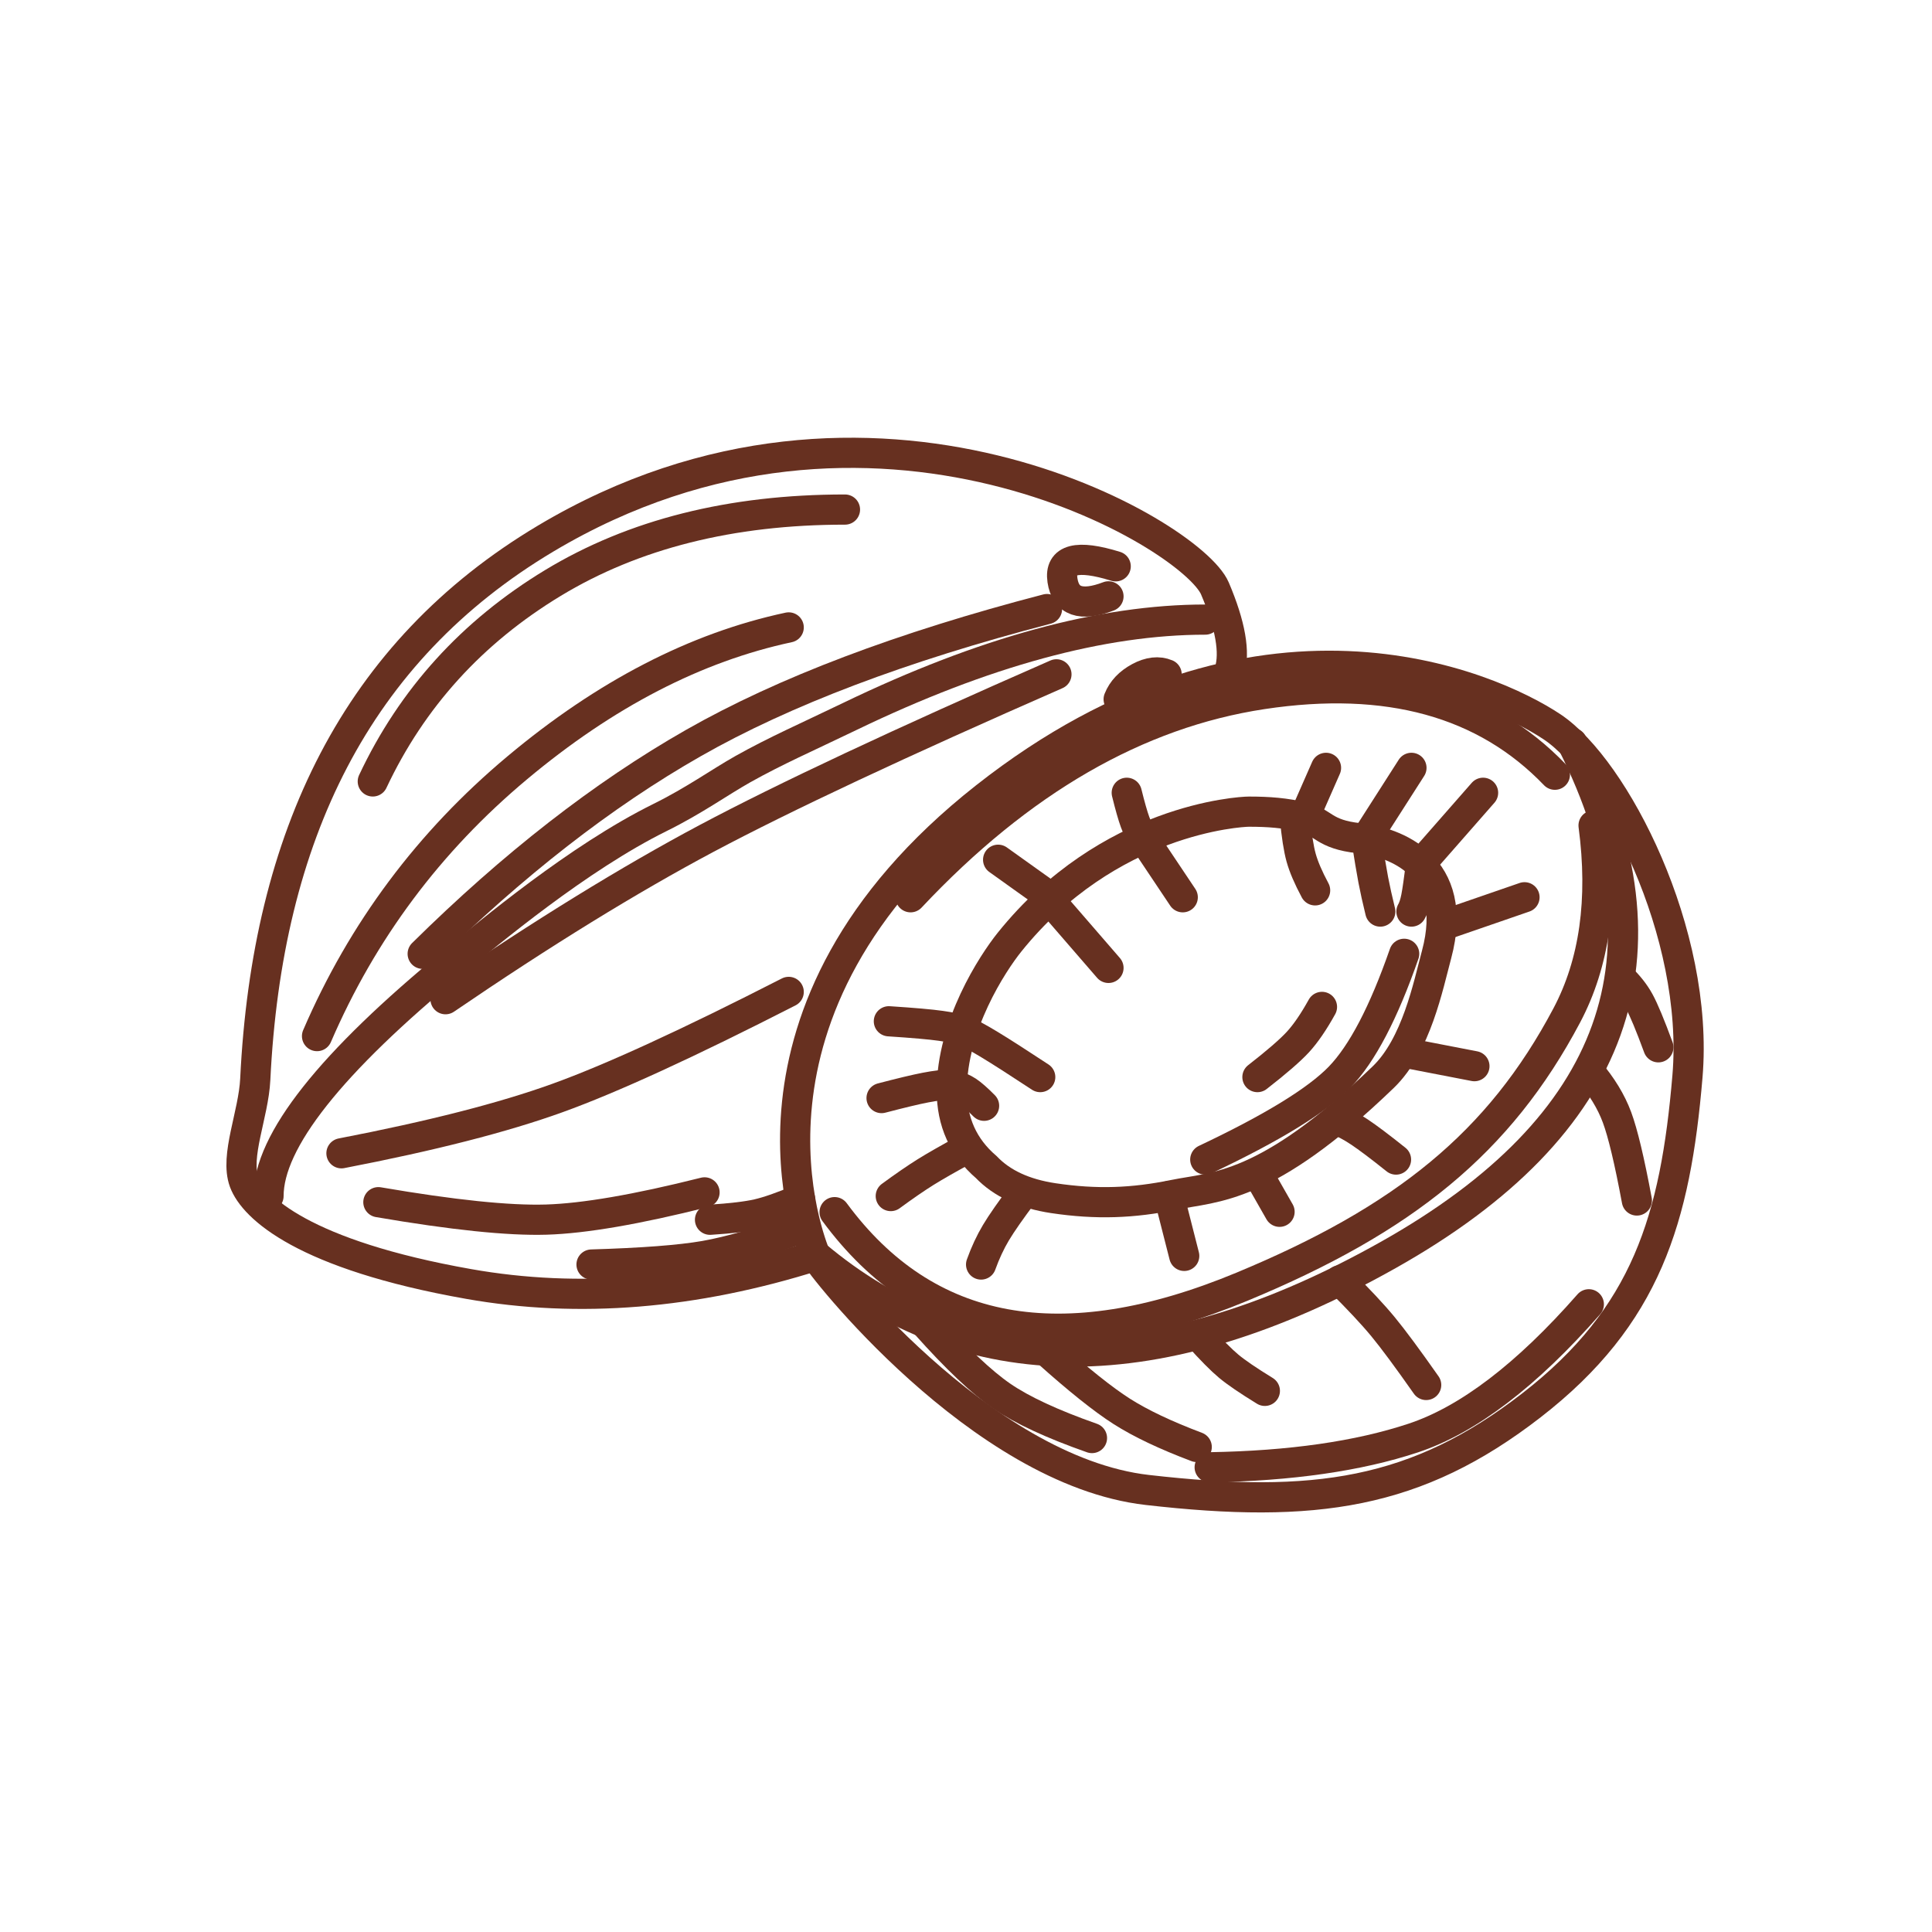 <?xml version="1.0" encoding="UTF-8"?>
<svg width="64px" height="64px" viewBox="0 0 64 64" version="1.1" xmlns="http://www.w3.org/2000/svg" xmlns:xlink="http://www.w3.org/1999/xlink">
    <title>Turmeric Powder</title>
    <defs>
        <filter id="filter-1">
            <feColorMatrix in="SourceGraphic" type="matrix" values="0 0 0 0 0.404 0 0 0 0 0.188 0 0 0 0 0.125 0 0 0 1 0"></feColorMatrix>
        </filter>
    </defs>
    <g id="Page-1" stroke="none" stroke-width="1" fill="none" fill-rule="evenodd">
        <g id="HomePage-Copy" transform="translate(-626, -381)">
            <g id="Group-11" transform="translate(626, 381)">
                <g id="Turmeric-Powder">
                    <circle id="Oval" fill="#FFFFFF" cx="32" cy="32" r="32"></circle>
                    <g filter="url(#filter-1)" id="Group-3" stroke-linecap="round">
                        <g transform="translate(8, 15)">
                            <path d="M19.014,26.599 C14.999,27.867 11.17,28.179 7.527,27.534 C2.062,26.568 0.404,24.999 0.088,24.149 C-0.227,23.299 0.399,21.921 0.456,20.754 C0.845,12.715 3.798,6.581 10.085,2.835 C20.885,-3.6 31.474,2.679 32.246,4.494 C32.761,5.704 32.921,6.62 32.727,7.243" id="Path-225" stroke="#673020"></path>
                            <path d="M19.003,26.57 C18.893,26.277 15.634,18.498 24.646,11.405 C33.658,4.313 41.355,7.704 43.417,9.079 C45.478,10.453 48.303,15.892 47.899,20.661 C47.5,25.382 46.538,28.599 42.734,31.551 C38.929,34.502 35.556,34.992 30.007,34.357 C24.458,33.723 19.114,26.862 19.003,26.57 Z" id="Path-226" stroke="#673020"></path>
                            <path d="M19.003,26.57 C24.069,30.841 30.398,30.841 37.992,26.57 C45.586,22.298 47.616,16.646 44.082,9.613" id="Path-227" stroke="#673020"></path>
                            <path d="M19.647,25.154 C22.683,29.273 27.18,30.097 33.139,27.625 C38.51,25.397 41.667,22.856 43.902,18.636 C44.819,16.904 45.115,14.807 44.789,12.344" id="Path-228" stroke="#673020"></path>
                            <path d="M22.164,14.723 C25.786,10.865 29.671,8.622 33.82,7.995 C37.968,7.368 41.197,8.258 43.507,10.664" id="Path-229" stroke="#673020"></path>
                            <path d="M24.671,23.661 C23.91,23.008 23.529,22.163 23.529,21.125 C23.529,18.974 24.877,16.914 25.441,16.211 C28.713,12.135 33.065,11.887 33.372,11.887 C34.024,11.887 34.574,11.927 35.204,12.079 C35.834,12.23 35.844,12.642 37.018,12.766 C38.191,12.889 40.381,13.669 39.588,16.622 C39.308,17.663 38.921,19.62 37.823,20.68 C33.93,24.432 32.236,24.303 30.886,24.58 C29.536,24.856 28.328,24.906 26.888,24.69 C25.928,24.545 25.189,24.202 24.671,23.661 Z" id="Path-230" stroke="#673020"></path>
                            <path d="M22.66,28.853 C23.674,29.991 24.516,30.79 25.188,31.251 C25.86,31.712 26.855,32.174 28.173,32.637" id="Path-231" stroke="#673020"></path>
                            <path d="M26.683,29.774 C27.715,30.699 28.542,31.36 29.163,31.756 C29.784,32.151 30.611,32.544 31.643,32.933" id="Path-232" stroke="#673020"></path>
                            <path d="M31.689,29.233 C32.119,29.712 32.457,30.053 32.703,30.258 C32.949,30.463 33.348,30.735 33.9,31.074" id="Path-233" stroke="#673020"></path>
                            <path d="M36.378,27.413 C36.997,28.027 37.475,28.538 37.811,28.945 C38.147,29.352 38.625,29.997 39.244,30.879" id="Path-234" stroke="#673020"></path>
                            <path d="M44.632,20.478 C45.061,20.981 45.373,21.493 45.566,22.014 C45.759,22.535 45.978,23.453 46.223,24.768" id="Path-235" stroke="#673020"></path>
                            <path d="M45.67,17.375 C45.94,17.63 46.151,17.896 46.302,18.173 C46.454,18.451 46.665,18.958 46.935,19.693" id="Path-236" stroke="#673020"></path>
                            <path d="M32.072,33.606 C34.754,33.561 37.001,33.238 38.815,32.637 C40.629,32.035 42.568,30.558 44.632,28.206" id="Path-237" stroke="#673020"></path>
                            <line x1="30.724" y1="24.621" x2="31.229" y2="26.603" id="Path-238" stroke="#673020"></line>
                            <line x1="33.654" y1="23.856" x2="34.387" y2="25.142" id="Path-239" stroke="#673020"></line>
                            <path d="M36.277,22.103 C36.494,22.177 36.745,22.308 37.03,22.497 C37.315,22.687 37.72,22.992 38.245,23.412" id="Path-240" stroke="#673020"></path>
                            <line x1="38.515" y1="19.868" x2="40.842" y2="20.318" id="Path-241" stroke="#673020"></line>
                            <line x1="39.757" y1="15.67" x2="42.501" y2="14.723" id="Path-242" stroke="#673020"></line>
                            <line x1="39.07" y1="13.61" x2="41.129" y2="11.262" id="Path-243" stroke="#673020"></line>
                            <line x1="37.261" y1="12.772" x2="38.756" y2="10.436" id="Path-244" stroke="#673020"></line>
                            <line x1="35.204" y1="12.079" x2="35.926" y2="10.436" id="Path-245" stroke="#673020"></line>
                            <path d="M34.894,12.079 C34.95,12.67 35.019,13.115 35.102,13.413 C35.185,13.712 35.339,14.072 35.565,14.494" id="Path-246" stroke="#673020"></path>
                            <path d="M37.261,12.772 C37.356,13.38 37.433,13.84 37.492,14.151 C37.552,14.462 37.629,14.81 37.724,15.197" id="Path-247" stroke="#673020"></path>
                            <path d="M39.07,13.61 C39.007,14.144 38.954,14.515 38.913,14.723 C38.872,14.932 38.819,15.089 38.756,15.197" id="Path-248" stroke="#673020"></path>
                            <path d="M25.924,24.499 C25.49,25.075 25.179,25.52 24.991,25.835 C24.803,26.15 24.64,26.501 24.5,26.889" id="Path-249" stroke="#673020"></path>
                            <path d="M24.052,23.035 C23.444,23.364 22.981,23.628 22.66,23.828 C22.34,24.028 21.956,24.292 21.508,24.621" id="Path-250" stroke="#673020"></path>
                            <path d="M21.203,21.375 C21.845,21.207 22.331,21.09 22.66,21.027 C22.99,20.963 23.28,20.929 23.529,20.925" id="Path-251" stroke="#673020"></path>
                            <path d="M23.529,20.925 C23.737,20.983 23.911,21.058 24.052,21.15 C24.192,21.243 24.375,21.403 24.599,21.63" id="Path-252" stroke="#673020"></path>
                            <path d="M23.92,19.142 C23.742,19.081 23.488,19.027 23.158,18.981 C22.828,18.934 22.257,18.884 21.445,18.831" id="Path-253" stroke="#673020"></path>
                            <path d="M23.92,19.142 C24.12,19.224 24.407,19.378 24.781,19.605 C25.155,19.831 25.714,20.189 26.459,20.68" id="Path-254" stroke="#673020"></path>
                            <line x1="26.804" y1="14.85" x2="28.72" y2="17.063" id="Path-255" stroke="#673020"></line>
                            <line x1="26.804" y1="14.723" x2="25.064" y2="13.48" id="Path-256" stroke="#673020"></line>
                            <line x1="29.875" y1="12.772" x2="31.18" y2="14.723" id="Path-257" stroke="#673020"></line>
                            <path d="M29.875,12.772 C29.767,12.617 29.675,12.436 29.6,12.229 C29.525,12.023 29.433,11.701 29.325,11.262" id="Path-258" stroke="#673020"></path>
                            <path d="M33.654,20.68 C34.291,20.184 34.738,19.797 34.995,19.518 C35.252,19.238 35.517,18.851 35.792,18.355" id="Path-259" stroke="#673020"></path>
                            <path d="M31.926,23.412 C34.148,22.362 35.632,21.451 36.378,20.68 C37.124,19.908 37.836,18.547 38.515,16.596" id="Path-261" stroke="#673020"></path>
                            <path d="M0.895,24.621 C0.895,22.8 2.947,20.207 7.05,16.844 C8.191,15.909 11.14,13.427 13.867,12.079 C15.003,11.517 15.83,10.917 16.61,10.478 C17.704,9.865 18.689,9.438 20.156,8.731 C24.588,6.594 28.511,5.525 31.926,5.525" id="Path-262" stroke="#673020"></path>
                            <path d="M3.311,23.204 C6.294,22.629 8.677,22.019 10.461,21.375 C12.245,20.732 14.8,19.559 18.127,17.858" id="Path-263" stroke="#673020"></path>
                            <path d="M2.502,19.322 C4.002,15.842 6.212,12.88 9.133,10.436 C12.053,7.991 15.051,6.441 18.127,5.784" id="Path-264" stroke="#673020"></path>
                            <path d="M6.002,16.596 C8.989,13.646 11.979,11.318 14.972,9.613 C17.965,7.908 21.869,6.429 26.683,5.176" id="Path-265" stroke="#673020"></path>
                            <path d="M6.758,18.1 C9.975,15.905 12.86,14.129 15.411,12.772 C17.963,11.415 21.824,9.604 26.996,7.338" id="Path-266" stroke="#673020"></path>
                            <path d="M4.349,10.886 C5.648,8.126 7.637,5.935 10.314,4.313 C12.992,2.691 16.217,1.88 19.991,1.88" id="Path-267" stroke="#673020"></path>
                            <path d="M4.534,24.824 C6.993,25.246 8.847,25.439 10.098,25.401 C11.349,25.363 13.096,25.063 15.339,24.499" id="Path-268" stroke="#673020"></path>
                            <path d="M11.595,26.889 C13.276,26.839 14.524,26.744 15.339,26.603 C16.154,26.462 17.271,26.141 18.689,25.641" id="Path-269" stroke="#673020"></path>
                            <path d="M15.52,25.406 C16.22,25.361 16.746,25.299 17.098,25.219 C17.45,25.138 17.919,24.974 18.505,24.726" id="Path-270" stroke="#673020"></path>
                            <path d="M28.959,3.76 C27.679,3.363 27.091,3.516 27.195,4.22 C27.299,4.924 27.808,5.103 28.72,4.755" id="Path-271" stroke="#673020"></path>
                            <path d="M29.057,8.164 C29.178,7.861 29.406,7.62 29.741,7.44 C30.076,7.26 30.378,7.226 30.646,7.338" id="Path-272" stroke="#673020"></path>
                        </g>
                    </g>
                </g>
            </g>
        </g>
    </g>
</svg>